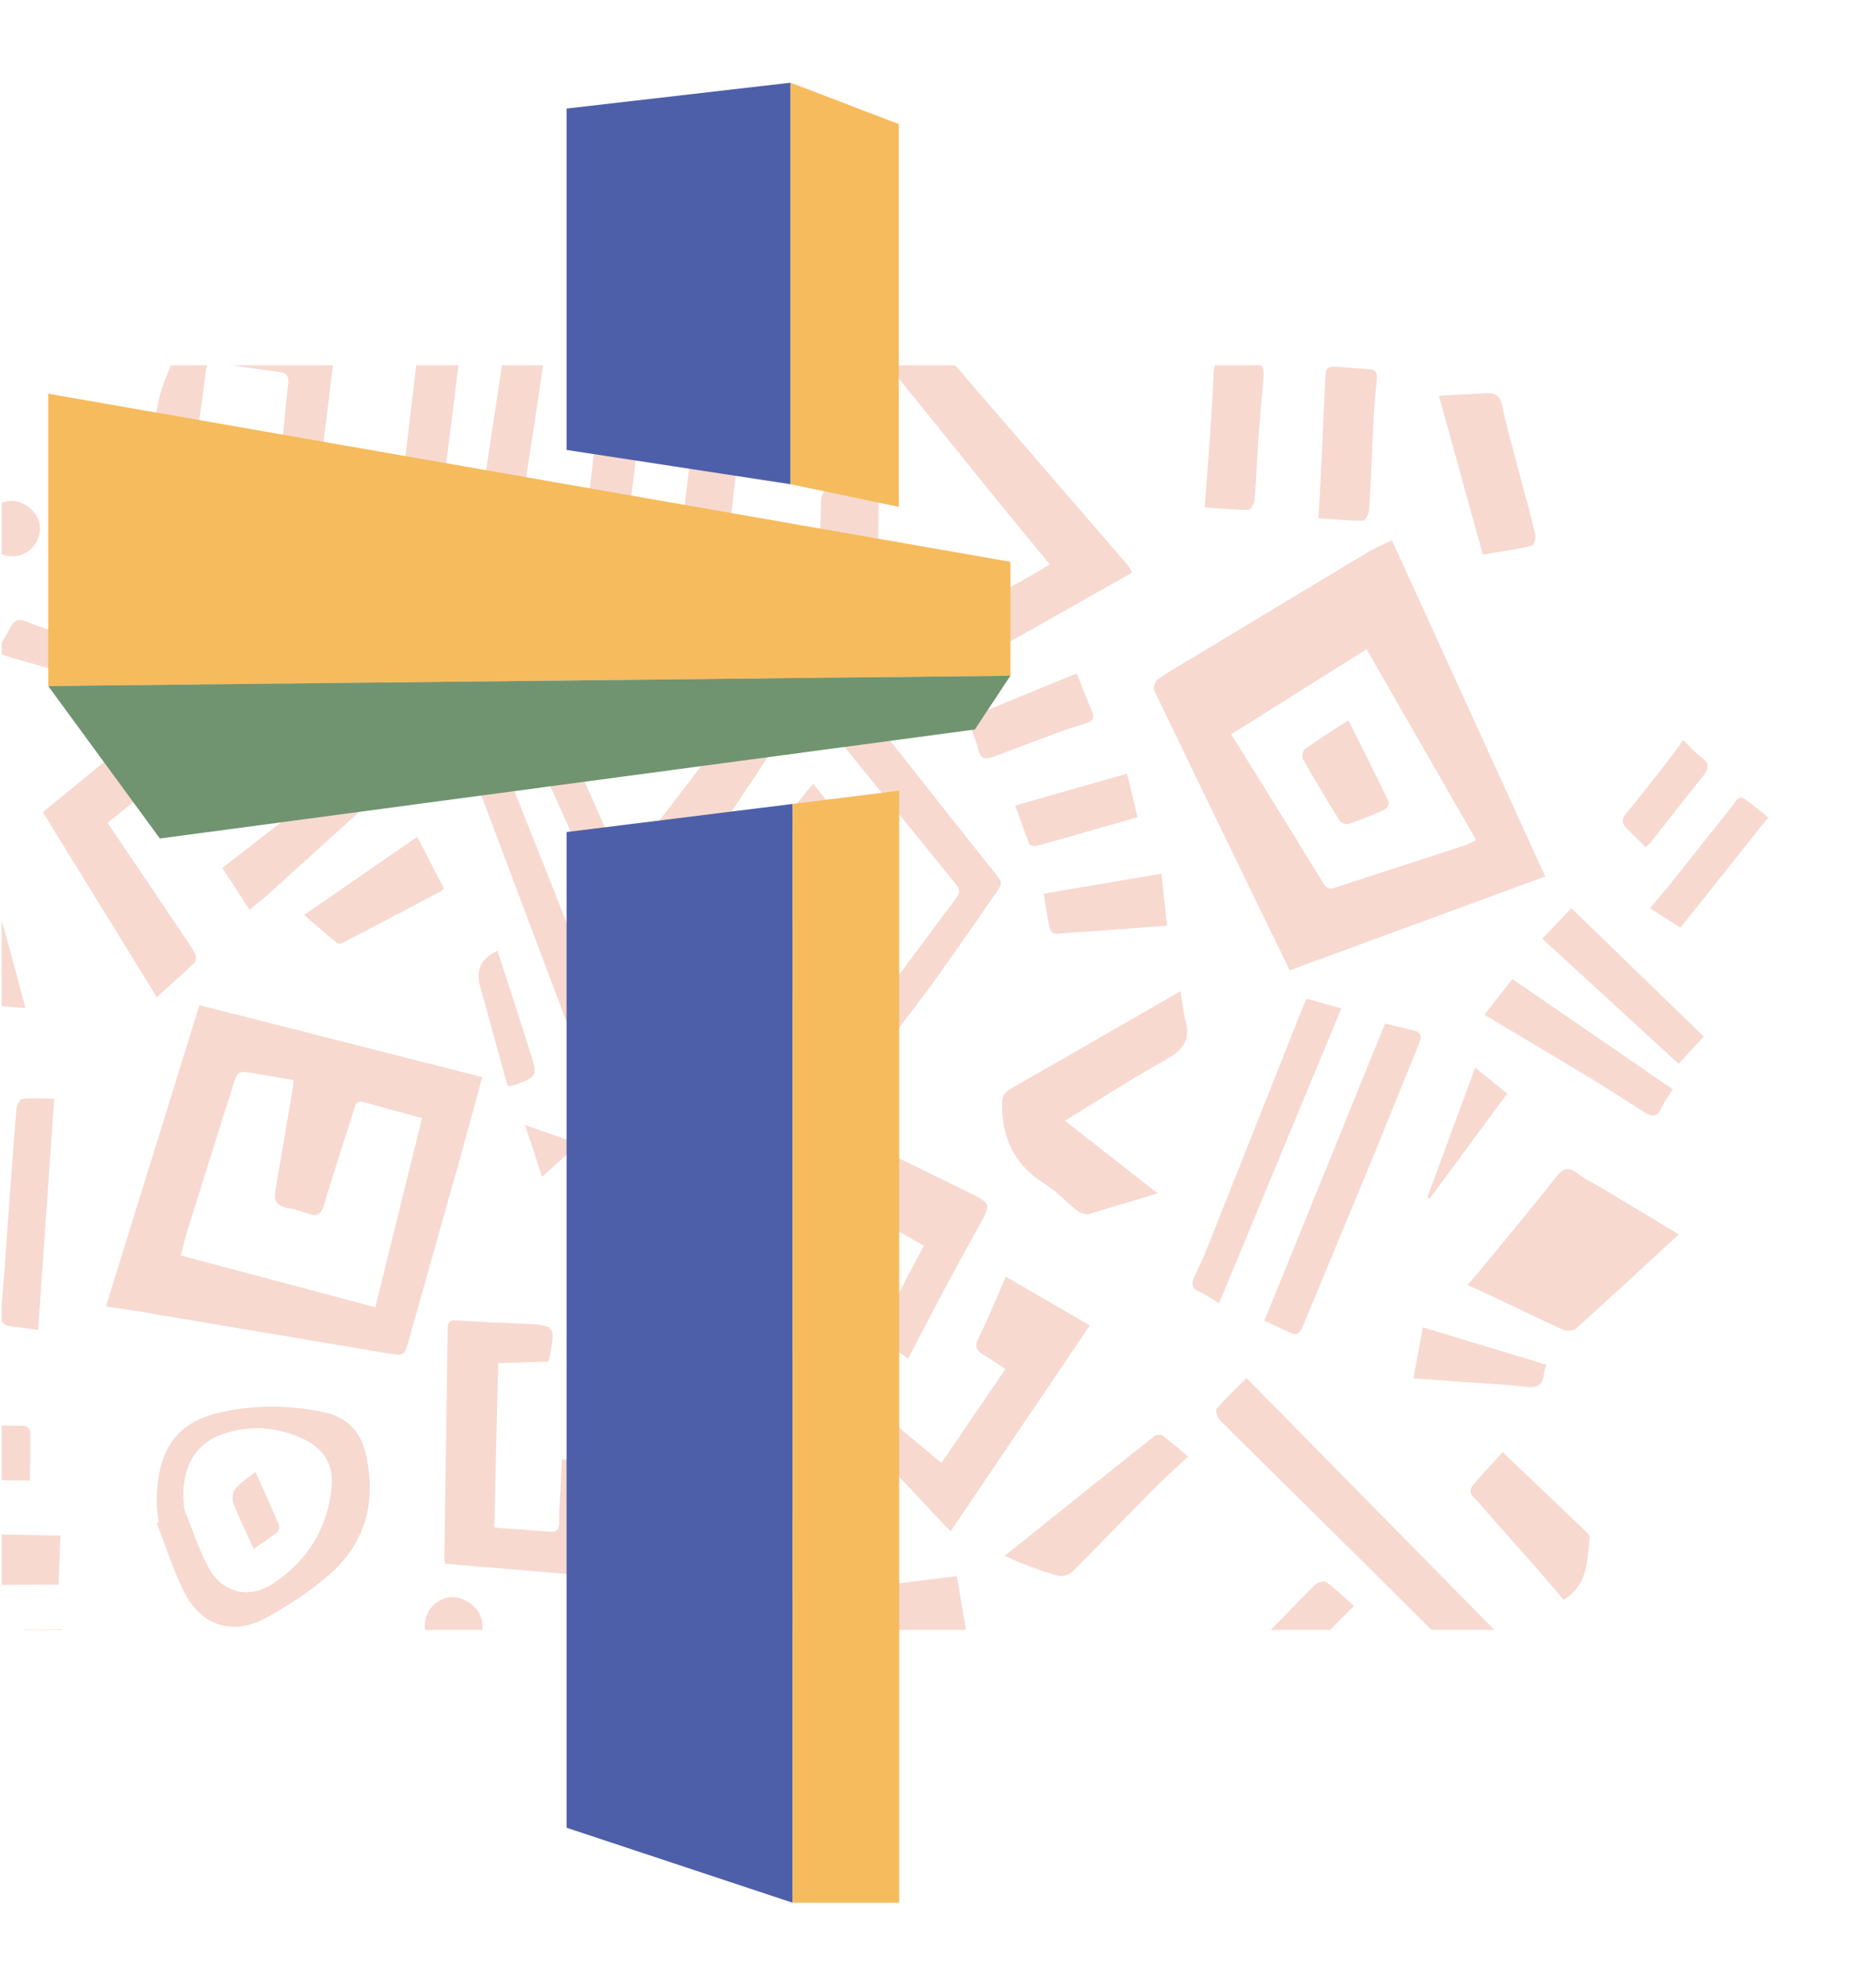 <?xml version="1.0" encoding="utf-8"?>
<svg xmlns="http://www.w3.org/2000/svg" fill="none" height="100%" overflow="visible" preserveAspectRatio="none" style="display: block;" viewBox="0 0 540 577" width="100%">
<g id="Vetor de identidade">
<g id="Elevador lacerda">
<g clip-path="url(#clip0_0_74275)" id="Simbolos sem fundo - Design e Dende-04" opacity="0.2">
<path d="M149.735 76.631C148.891 83.177 148.173 89.741 147.194 96.269C143.161 123.199 139.066 150.111 134.971 177.031C134.746 178.504 134.387 179.959 134.037 181.413C132.86 186.253 133.121 186.711 137.818 187.798C149.367 190.465 160.917 193.123 172.466 195.79C176.49 196.714 176.939 196.454 177.424 192.503C182.345 151.907 187.258 111.301 192.161 70.705C192.215 70.291 192.143 69.861 192.126 69.429C187.904 70.148 183.692 70.866 179.471 71.576C179.355 72.204 179.202 72.824 179.13 73.452C175.125 108.113 171.092 142.783 167.176 177.453C166.889 179.968 166.198 180.892 163.629 180.246C158.977 179.061 154.289 177.983 149.601 176.977C147.194 176.457 146.601 175.199 147.014 172.829C148.927 162.008 150.813 151.179 152.493 140.323C155.869 118.386 159.103 96.431 162.39 74.485C158.169 75.203 153.957 75.922 149.735 76.631Z" fill="#D64115" id="Vector"/>
<path d="M53.55 92.974C51.852 98.361 50.613 103.938 48.368 109.083C44.479 118 44.739 127.41 44.057 136.731C43.841 139.694 43.671 142.657 43.455 145.944C59.387 147.183 75.086 148.404 91.036 149.644C91.332 148.072 91.656 146.743 91.826 145.396C93.605 130.993 95.347 116.59 97.125 102.187C97.727 97.338 97.61 97.194 92.787 96.655C82.073 95.461 71.368 94.24 60.663 92.983C59.755 92.875 58.875 92.471 57.986 92.21C56.513 92.462 55.031 92.713 53.559 92.965L53.55 92.974ZM81.48 132.223C74.457 131.388 67.722 130.409 60.941 129.862C57.735 129.601 56.998 128.183 57.393 125.372C58.238 119.347 59.073 113.33 59.8 107.287C60.061 105.123 61.291 105.06 62.962 105.321C68.979 106.236 74.987 107.179 81.013 107.943C83.42 108.248 83.914 109.334 83.645 111.588C82.971 117.093 82.54 122.633 81.992 128.147C81.867 129.395 81.678 130.634 81.48 132.223Z" fill="#D64115" id="Vector_2"/>
<path d="M208.588 66.637C206.666 82.081 204.717 97.526 202.84 112.971C200.038 135.95 197.281 158.928 194.515 181.907C194.389 182.949 194.362 183.99 194.254 185.472C197.972 185.337 201.457 185.167 204.951 185.086C207.456 185.032 208.372 183.82 208.651 181.341C211.767 153.577 214.982 125.812 218.18 98.056C219.401 87.46 220.676 76.864 221.907 66.269C221.978 65.649 221.889 65.002 221.871 64.374C217.443 65.128 213.016 65.882 208.579 66.628L208.588 66.637Z" fill="#D64115" id="Vector_3"/>
<path d="M123.789 81.04C120.529 108.607 117.296 136.174 113.964 163.723C113.677 166.094 114.117 167.261 116.64 167.593C126.322 168.86 124.885 170.44 126.151 160.877C129.77 133.57 133.04 106.227 136.443 78.894C132.222 79.612 128.01 80.33 123.789 81.04Z" fill="#D64115" id="Vector_4"/>
<path d="M374.421 281.598C399.217 272.493 423.735 263.486 448.612 254.354C433.749 221.758 419.056 189.549 404.103 156.773C401.723 157.95 399.397 158.892 397.268 160.167C380.878 169.982 364.515 179.869 348.152 189.728C344.128 192.153 340.042 194.469 336.162 197.091C335.381 197.621 334.725 199.606 335.102 200.396C348.044 227.325 361.12 254.201 374.421 281.589L374.421 281.598ZM357.447 213.102C370.658 204.796 383.626 196.651 396.756 188.408C407.408 206.969 417.906 225.251 428.549 243.776C427.148 244.44 426.151 245.06 425.073 245.41C412.581 249.487 400.061 253.483 387.587 257.622C385.71 258.242 384.955 257.578 384.066 256.123C378.902 247.637 373.666 239.205 368.43 230.765C364.847 224.973 361.237 219.199 357.447 213.111L357.447 213.102Z" fill="#D64115" id="Vector_5"/>
<path d="M30.747 379.161C34.07 379.646 36.899 380.005 39.71 380.481C63.815 384.53 87.92 388.598 112.024 392.666C117.458 393.582 117.395 393.564 118.877 388.284C123.628 371.331 128.46 354.386 133.211 337.433C135.483 329.315 137.665 321.18 140.018 312.586C112.734 305.654 85.603 298.758 57.896 291.709C48.906 320.668 39.944 349.546 30.747 379.161ZM108.971 379.385C90.066 374.357 71.467 369.409 52.517 364.362C53.145 361.893 53.594 359.72 54.25 357.61C58.615 343.656 63.051 329.719 67.398 315.756C68.97 310.71 68.907 310.665 74.044 311.518C77.78 312.137 81.498 312.811 85.198 313.457C85.144 314.436 85.153 314.75 85.109 315.056C83.402 325.158 81.732 335.269 79.963 345.362C79.478 348.136 80.115 349.869 83.115 350.471C85.414 350.929 87.668 351.62 89.904 352.348C92.275 353.129 93.272 352.258 93.973 349.932C96.784 340.629 99.801 331.39 102.729 322.123C103.151 320.776 103.394 319.276 105.397 319.815C111.028 321.332 116.659 322.868 122.523 324.466C118.015 342.74 113.569 360.744 108.971 379.385Z" fill="#D64115" id="Vector_6"/>
<path d="M250.483 311.868C257.255 303.059 263.91 294.699 270.215 286.088C276.833 277.036 283.12 267.742 289.541 258.556C290.404 257.326 291.176 256.285 289.856 254.632C278.989 241.037 268.221 227.361 257.444 213.695C254.399 209.833 251.534 205.838 248.364 202.084C246.945 200.405 246.828 198.896 247.807 197.181C249.082 194.963 250.367 192.727 251.866 190.653C254.004 187.699 255.064 184.637 255.001 180.856C254.812 169.003 255.019 157.15 255.055 145.297C255.055 144.66 254.947 144.022 254.848 142.963C250.034 142.532 245.203 141.975 240.353 141.795C239.715 141.769 238.449 143.636 238.413 144.66C238.072 154.151 237.856 163.652 237.793 173.152C237.775 176.169 237.084 178.621 235.18 181.081C220.155 200.54 205.282 220.106 190.329 239.619C189.099 241.226 188.47 242.411 190.167 244.27C200.747 255.863 211.255 267.527 221.699 279.245C231.219 289.922 240.631 300.688 250.483 311.859L250.483 311.868ZM208.506 241.37C216.895 228.78 225.211 216.29 233.716 203.503C236.285 206.349 238.754 208.864 240.973 211.575C253.187 226.562 265.32 241.612 277.525 256.608C278.719 258.08 278.764 259.131 277.552 260.738C269.819 270.975 262.239 281.32 254.57 291.592C253.77 292.661 252.72 293.532 251.696 294.591C237.147 276.659 222.831 259.023 208.506 241.379L208.506 241.37Z" fill="#D64115" id="Vector_7"/>
<path d="M129.277 453.798C144.517 455.091 159.695 456.375 175.493 457.713C175.6 453.053 175.951 448.815 175.717 444.612C175.564 441.82 176.472 441.128 179.085 441.101C195.852 440.931 212.62 440.607 229.387 440.401C231.345 440.374 232.746 440.185 232.746 437.77C232.719 423.376 232.728 408.981 232.719 394.291C215.503 393.204 198.484 392.127 180.89 391.013C180.917 394.354 180.818 397.604 181.007 400.837C181.564 410.023 178.753 409.421 189.934 408.856C199.526 408.371 209.126 408.03 219.122 407.608C219.185 413.678 219.239 419.389 219.311 425.935C200.576 425.127 182.076 424.327 163.135 423.519C162.946 427.273 162.749 430.963 162.578 434.645C162.47 436.989 162.237 439.35 162.345 441.685C162.443 443.795 161.626 444.666 159.596 444.522C154.396 444.136 149.187 443.732 143.503 443.301C143.88 427.461 144.257 411.72 144.634 395.602C149.601 395.449 154.351 395.306 159.174 395.153C159.336 394.632 159.489 394.246 159.569 393.842C161.339 384.773 161.114 384.512 152.151 384.171C145.64 383.92 139.129 383.614 132.627 383.219C130.911 383.111 130.004 383.39 129.977 385.329C129.672 407.76 129.322 430.182 128.989 452.613C128.989 452.82 129.079 453.026 129.259 453.789L129.277 453.798Z" fill="#D64115" id="Vector_8"/>
<path d="M12.426 235.695C23.544 253.725 34.393 271.325 45.52 289.383C49.373 285.899 53.028 282.693 56.531 279.326C56.989 278.886 57.016 277.458 56.666 276.812C55.489 274.666 54.079 272.654 52.705 270.625C45.619 260.101 38.515 249.595 31.214 238.775C50.181 223.608 68.907 208.639 87.883 193.473C94.215 201.914 100.466 210.247 106.995 218.948C92.706 230.028 78.831 240.795 64.533 251.885C67.182 255.934 69.706 259.805 72.472 264.034C74.708 262.157 76.54 260.721 78.256 259.167C91.341 247.368 104.363 235.488 117.512 223.752C123.268 218.615 123.331 218.768 119.407 212.366C112.096 200.45 104.866 188.48 97.565 176.564C96.299 174.49 94.817 172.541 92.931 169.794C65.97 191.865 39.342 213.668 12.435 235.695L12.426 235.695Z" fill="#D64115" id="Vector_9"/>
<path d="M-30.647 219.127C-27.549 230.441 -24.558 241.351 -21.567 252.262C-18.227 264.42 -14.913 276.587 -11.473 288.727C-11.212 289.643 -10.135 290.901 -9.317 290.999C-3.92 291.655 1.514 292.032 7.414 292.544C5.95 287.111 4.558 281.912 3.139 276.731C-2.959 254.462 -9.102 232.21 -15.137 209.932C-17.122 202.587 -17.337 202.56 -24.783 203.179C-41.505 204.589 -58.246 205.712 -74.986 206.942C-80.59 207.355 -86.203 207.714 -92.373 208.127C-91.511 213.209 -90.703 217.816 -89.948 222.431C-87.811 235.515 -85.646 248.598 -83.635 261.699C-83.24 264.276 -82.377 265.165 -79.701 264.59C-75.336 263.657 -70.909 263.046 -66.023 262.211C-68.951 249.613 -71.825 237.293 -74.824 224.407C-59.943 222.629 -45.457 220.905 -30.647 219.136L-30.647 219.127Z" fill="#D64115" id="Vector_10"/>
<path d="M145.595 219.487C147.086 219.316 148.352 219.163 149.619 219.02C155.519 218.328 155.384 218.391 157.737 223.653C165.138 240.22 172.735 256.689 180.091 273.283C185.408 285.289 190.527 297.384 195.556 309.506C196.544 311.895 197.496 312.272 199.804 311.293C205.794 308.752 205.92 308.815 203.325 302.915C190.167 273.014 176.983 243.13 163.701 213.291C163.162 212.078 161.59 210.561 160.423 210.498C151.469 210.013 142.497 209.852 133.534 209.609C133.13 209.6 132.716 209.735 131.836 209.887C146.215 248.077 160.521 286.07 175.017 324.547C177.486 323.488 180.028 322.661 182.237 321.306C182.884 320.91 183.046 318.854 182.686 317.813C178.196 304.9 173.822 291.942 168.928 279.183C161.428 259.652 153.552 240.265 145.838 220.816C145.73 220.537 145.73 220.214 145.604 219.496L145.595 219.487Z" fill="#D64115" id="Vector_11"/>
<path d="M246.316 90.127C246.1 90.873 245.957 91.268 245.867 91.681C243.819 100.355 243.873 100.14 252.477 102.151C254.659 102.663 256.761 104.764 258.296 106.632C268.122 118.593 277.758 130.715 287.502 142.748C293.143 149.707 298.863 156.594 304.791 163.796C302.375 165.223 300.228 166.543 298.037 167.765C289.838 172.326 281.611 176.861 273.402 181.413C269.72 183.461 269.621 183.775 271.525 187.636C272.001 188.588 272.54 189.513 273.061 190.438C276.07 195.7 276.133 195.808 281.297 192.916C297.022 184.107 312.694 175.209 328.707 166.166C328.159 165.277 327.782 164.424 327.189 163.742C308.554 142.164 289.873 120.622 271.292 98.99C269.029 96.359 266.577 94.68 263.11 94.025C257.569 92.974 252.118 91.501 246.325 90.136L246.316 90.127Z" fill="#D64115" id="Vector_12"/>
<path d="M-175.258 382.779C-172.743 385.545 -170.714 387.817 -168.639 390.062C-153.677 406.207 -138.679 422.316 -123.779 438.515C-121.974 440.473 -120.106 441.344 -117.466 441.488C-98.597 442.547 -79.728 443.715 -60.868 444.927C-58.793 445.061 -57.401 444.639 -56.638 442.547C-55.668 439.871 -54.518 437.258 -53.252 434.133C-56.647 433.765 -59.485 433.415 -62.332 433.146C-78.803 431.628 -95.283 430.182 -111.745 428.539C-113.191 428.395 -114.816 427.192 -115.831 426.016C-128.27 411.64 -140.646 397.201 -152.931 382.69C-154.422 380.93 -155.778 380.301 -158.078 380.651C-163.538 381.495 -169.052 382.034 -175.249 382.779L-175.258 382.779Z" fill="#D64115" id="Vector_13"/>
<path d="M434.907 492.231C438.024 489.178 440.889 486.367 443.996 483.323C416.586 455.487 389.491 427.973 361.892 399.939C358.857 402.983 355.857 405.785 353.172 408.865C352.759 409.341 353.45 411.433 354.214 412.196C368.745 426.662 383.384 441.003 397.942 455.433C409.24 466.639 420.448 477.935 431.701 489.178C432.599 490.076 433.533 490.92 434.907 492.222L434.907 492.231Z" fill="#D64115" id="Vector_14"/>
<path d="M45.53 442.062C48.08 448.608 50.173 455.37 53.271 461.647C58.372 471.973 67.632 474.936 77.654 469.306C84.219 465.616 90.713 461.431 96.254 456.394C106.645 446.938 109.375 434.735 106.016 421.239C104.525 415.249 100.448 411.272 94.476 409.943C84.363 407.698 74.08 407.59 63.977 409.898C52.445 412.529 45.422 419.308 45.503 436.405C45.503 438.21 45.88 440.015 46.078 441.82C45.889 441.901 45.7 441.982 45.512 442.062L45.53 442.062ZM53.496 437.995C52.104 426.779 56.073 418.859 65.368 415.95C73.227 413.48 80.986 414.145 88.414 417.782C93.991 420.512 96.838 425.109 96.299 431.251C95.212 443.499 89.24 453.116 79.001 459.725C72.023 464.233 64.345 462.132 60.447 454.768C57.627 449.444 55.777 443.607 53.496 437.995Z" fill="#D64115" id="Vector_15"/>
<path d="M336.107 346.331C326.794 339.049 318.19 332.314 309.174 325.256C319.062 319.213 328.267 313.224 337.832 307.89C342.628 305.214 345.87 302.538 344.262 296.522C343.535 293.801 343.274 290.963 342.717 287.668C336.134 291.448 329.884 295.04 323.633 298.632C313.646 304.37 303.677 310.162 293.637 315.801C291.373 317.067 290.844 318.45 290.897 321.117C291.104 330.913 294.867 338.357 303.336 343.584C306.749 345.694 309.542 348.792 312.703 351.342C313.44 351.935 314.508 352.204 315.469 352.428C315.927 352.536 316.493 352.213 317.005 352.06C323.121 350.228 329.237 348.397 336.116 346.331L336.107 346.331Z" fill="#D64115" id="Vector_16"/>
<path d="M426.052 372.956C428.935 374.249 431.369 375.291 433.758 376.422C440.323 379.538 446.834 382.762 453.453 385.752C454.567 386.255 456.65 386.335 457.414 385.653C467.418 376.691 477.27 367.559 487.401 358.238C479.821 353.686 472.439 349.241 465.056 344.814C462.676 343.386 460.108 342.201 457.934 340.504C455.159 338.34 453.588 339.301 451.675 341.716C445.514 349.51 439.164 357.152 432.878 364.838C430.785 367.389 428.639 369.894 426.052 372.965L426.052 372.956Z" fill="#D64115" id="Vector_17"/>
<path d="M263.667 394.273C267.394 387.134 270.852 380.4 274.418 373.728C277.74 367.505 281.126 361.318 284.566 355.158C287.664 349.618 287.566 349.151 281.908 346.385C272.693 341.878 263.479 337.37 254.273 332.835C252.073 331.749 249.944 330.536 247.645 329.306C247.196 329.881 246.738 330.321 246.469 330.851C241.996 339.615 237.614 348.415 233.06 357.134C232.054 359.055 232.566 360.429 233.797 361.722C236.141 364.192 238.593 366.553 241.475 369.445C243.236 367.056 244.951 364.829 246.541 362.512C248.301 359.962 249.837 357.25 251.696 354.781C252.19 354.126 253.824 353.56 254.453 353.883C258.997 356.227 263.416 358.813 268.239 361.525C267.125 363.581 266.119 365.413 265.149 367.263C262.024 373.225 258.961 379.214 255.782 385.15C254.731 387.107 254.929 388.508 256.869 389.721C259.105 391.112 261.251 392.648 263.658 394.273L263.667 394.273Z" fill="#D64115" id="Vector_18"/>
<path d="M257.695 413.588C257.614 413.651 257.507 413.705 257.453 413.795C253.438 420.835 253.492 420.781 259.186 426.654C263.802 431.404 268.257 436.298 272.801 441.12C273.735 442.107 274.696 443.068 275.989 444.388C289.533 424.373 302.851 404.69 316.395 384.674C308.267 379.951 300.364 375.354 292.011 370.496C291.185 372.435 290.476 374.15 289.721 375.856C287.862 380.059 286.12 384.315 284.045 388.41C282.896 390.664 283.452 391.921 285.41 393.097C287.413 394.3 289.353 395.62 291.921 397.282C285.868 406.144 279.905 414.89 273.304 424.57C268.373 420.449 263.56 416.435 258.746 412.412C258.405 412.807 258.054 413.193 257.713 413.588L257.695 413.588Z" fill="#D64115" id="Vector_19"/>
<path d="M-102.467 369.068C-101.219 356.101 -100.006 343.413 -98.731 330.177C-94.366 331.372 -90.352 332.467 -86.023 333.643C-85.376 330.438 -84.82 327.645 -84.254 324.852C-83.464 320.991 -82.646 317.13 -81.883 313.26C-81.587 311.769 -81.236 310.323 -83.562 309.973C-93.881 308.438 -104.192 306.804 -114.942 305.142C-115.229 308.932 -115.499 312.506 -115.768 316.079C-116.864 330.761 -117.887 345.442 -119.109 360.115C-119.324 362.737 -118.534 363.913 -116.082 364.623C-111.619 365.916 -107.245 367.487 -102.467 369.059L-102.467 369.068Z" fill="#D64115" id="Vector_20"/>
<path d="M-138.167 448.24C-139.191 446.857 -139.765 446.004 -140.412 445.214C-154.072 428.494 -167.75 411.801 -181.356 395.045C-182.577 393.537 -183.709 392.89 -185.676 393.276C-190.355 394.192 -195.07 394.911 -200.036 395.755C-199.462 396.59 -198.995 397.38 -198.42 398.089C-185.2 414.468 -171.935 430.82 -158.76 447.234C-157.422 448.905 -156.147 449.623 -153.928 449.381C-148.89 448.833 -143.816 448.635 -138.158 448.249L-138.167 448.24Z" fill="#D64115" id="Vector_21"/>
<path d="M-179.012 470.124C-176.731 464.035 -174.566 458.827 -172.932 453.458C-172.581 452.308 -173.875 450.315 -174.907 449.138C-181.796 441.263 -188.873 433.55 -195.77 425.684C-200.62 420.143 -205.317 414.468 -210.014 408.793C-212.142 406.216 -214.217 404.986 -217.567 407.069C-220.333 408.784 -223.521 409.808 -227.311 411.496C-211.235 431.009 -195.483 450.126 -179.012 470.124Z" fill="#D64115" id="Vector_22"/>
<path d="M367.074 383.309C369.589 384.477 372.023 385.536 374.394 386.712C376.477 387.754 377.42 386.91 378.229 384.961C384.695 369.265 391.269 353.623 397.726 337.927C402.567 326.181 407.255 314.382 412.096 302.637C412.913 300.653 412.428 299.557 410.461 299.063C407.578 298.327 404.678 297.671 402.109 297.052C390.47 325.696 378.875 354.251 367.074 383.3L367.074 383.309Z" fill="#D64115" id="Vector_23"/>
<path d="M209.387 322.392C204.465 325.697 200.208 328.355 196.23 331.372C195.188 332.162 194.613 334.048 194.487 335.484C193.985 341.204 193.733 346.942 193.383 352.949C189.072 352.501 185.093 351.944 181.106 351.701C178.241 351.531 175.331 351.558 172.484 351.881C168.371 352.339 166.871 353.677 166.575 357.727C166.269 361.938 166.602 366.194 166.656 370.72C168.084 370.693 168.901 370.756 169.7 370.648C181.241 369.068 192.781 367.496 204.304 365.781C205.238 365.647 206.693 364.47 206.755 363.698C207.725 350.309 208.507 336.912 209.405 322.401L209.387 322.392Z" fill="#D64115" id="Vector_24"/>
<path d="M280.75 474.82C279.735 468.857 278.792 463.326 277.786 457.408C261.135 459.483 244.44 461.557 227.439 463.667C226.882 469.297 228.391 474.407 229.828 479.462C229.998 480.064 232.261 480.441 233.492 480.315C237.839 479.875 242.149 479.076 246.496 478.591C257.112 477.415 267.736 476.337 278.352 475.215C278.971 475.152 279.573 475.008 280.741 474.811L280.75 474.82Z" fill="#D64115" id="Vector_25"/>
<path d="M353.944 378.173C365.835 349.519 377.501 321.387 389.428 292.643C385.719 291.601 382.701 290.757 379.342 289.823C378.839 290.964 378.345 291.979 377.932 293.029C368.718 316.241 359.521 339.462 350.28 362.666C349.22 365.341 347.936 367.927 346.723 370.541C345.825 372.48 345.978 373.908 348.196 374.878C349.84 375.587 351.322 376.656 353.944 378.182L353.944 378.173Z" fill="#D64115" id="Vector_26"/>
<path d="M28.259 187.735C24.281 186.316 20.796 185.077 17.311 183.838C13.989 182.661 10.621 181.611 7.37 180.282C5.367 179.465 4.199 179.967 3.229 181.772C1.918 184.206 0.481 186.567 -1.144 189.387C0.903 190.051 2.574 190.671 4.28 191.147C14.644 194.065 25.035 196.912 35.381 199.884C39.836 201.159 40.24 201.033 41.255 196.607C43.706 185.912 46.167 175.208 48.601 164.505C48.79 163.679 48.843 162.826 49.014 161.586C44.623 160.32 40.258 159.063 35.381 157.653C33.019 167.621 30.702 177.399 28.25 187.726L28.259 187.735Z" fill="#D64115" id="Vector_27"/>
<path d="M16.987 459.886C17.176 455.136 17.356 450.593 17.553 445.627C-0.732 445.304 -18.712 444.989 -37.024 444.666C-37.222 449.766 -37.41 454.526 -37.635 460.075C-19.421 460.012 -1.37 459.949 16.987 459.886Z" fill="#D64115" id="Vector_28"/>
<path d="M417.744 114.848C422.001 130.212 426.204 145.405 430.506 160.949C435.338 160.132 440.053 159.44 444.696 158.399C445.289 158.264 445.972 156.127 445.729 155.121C444.337 149.204 442.667 143.349 441.122 137.467C439.389 130.859 437.494 124.286 436.093 117.605C435.464 114.633 433.838 114.022 431.395 114.13C427.031 114.318 422.675 114.588 417.744 114.848Z" fill="#D64115" id="Vector_29"/>
<path d="M344.9 422.693C342.116 420.358 339.969 418.437 337.661 416.722C337.122 416.318 335.766 416.255 335.272 416.65C320.903 428.072 306.596 439.566 291.67 451.535C294.032 452.55 295.882 453.457 297.804 454.157C301.01 455.325 304.216 456.555 307.512 457.345C308.635 457.615 310.431 457.004 311.275 456.16C319.071 448.393 326.687 440.455 334.428 432.651C337.715 429.338 341.191 426.213 344.891 422.702L344.9 422.693Z" fill="#D64115" id="Vector_30"/>
<path d="M351.779 507.577C365.529 493.758 379.216 480.019 393.092 466.074C390.137 463.452 387.775 461.117 385.126 459.186C384.488 458.719 382.503 459.204 381.785 459.905C377.276 464.305 373.028 468.983 368.538 473.41C361.075 480.764 353.495 487.984 345.978 495.284C342.152 499.002 342.206 499.882 346.319 503.15C348.07 504.542 349.795 505.97 351.788 507.586L351.779 507.577Z" fill="#D64115" id="Vector_31"/>
<path d="M11.061 385.976C12.623 363.473 14.159 341.393 15.731 318.881C12.444 318.827 9.48 318.576 6.57 318.872C5.852 318.944 4.855 320.74 4.765 321.808C3.858 332.656 3.122 343.521 2.322 354.377C1.676 363.213 1.119 372.049 0.284 380.867C0.023 383.65 0.921 384.755 3.553 384.988C5.879 385.195 8.187 385.59 11.061 385.985L11.061 385.976Z" fill="#D64115" id="Vector_32"/>
<path d="M-23.363 317.507C-23.417 320.704 -23.453 323.739 -23.525 326.783C-23.938 343.521 -24.306 360.259 -24.836 376.997C-24.908 379.376 -24.297 380.579 -21.927 380.921C-19.403 381.28 -16.906 381.765 -13.996 382.259C-13.862 381.046 -13.7 380.157 -13.682 379.259C-13.188 359.855 -12.775 340.45 -12.164 321.045C-12.083 318.567 -12.982 317.723 -15.146 317.651C-17.589 317.57 -20.041 317.561 -23.363 317.507Z" fill="#D64115" id="Vector_33"/>
<path d="M-34.94 428.916C-20.14 429.177 -5.896 429.428 8.689 429.688C8.734 424.83 8.887 420.377 8.788 415.932C8.734 413.319 6.417 413.831 4.89 413.795C-1.082 413.633 -7.063 413.687 -13.036 413.588C-19.125 413.489 -25.214 413.435 -31.285 413.076C-33.665 412.933 -34.248 413.723 -34.293 415.878C-34.383 420.107 -34.698 424.337 -34.931 428.916L-34.94 428.916Z" fill="#D64115" id="Vector_34"/>
<path d="M-98.067 418.85C-95.526 414.504 -93.361 410.966 -91.403 407.312C-91.107 406.755 -91.529 405.462 -92.041 404.878C-99.845 396.087 -107.713 387.35 -115.607 378.649C-116.137 378.065 -116.981 377.499 -117.735 377.428C-123.663 376.817 -129.599 376.332 -136.299 375.739C-124.606 391.445 -110.578 404.07 -98.076 418.859L-98.067 418.85Z" fill="#D64115" id="Vector_35"/>
<path d="M453.956 464.278C461.132 459.878 460.719 452.892 461.536 446.417C461.599 445.915 461.168 445.196 460.755 444.801C452.752 437.133 444.724 429.491 436.272 421.445C433.255 424.777 430.273 427.803 427.606 431.089C425.729 433.397 428.208 434.789 429.402 436.172C434.62 442.224 439.991 448.159 445.271 454.158C448.217 457.507 451.091 460.919 453.965 464.269L453.956 464.278Z" fill="#D64115" id="Vector_36"/>
<path d="M-96.63 138.024C-100.914 141.059 -104.802 143.645 -108.458 146.545C-109.221 147.156 -109.706 149.177 -109.293 150.065C-104.362 160.706 -99.234 171.257 -94.142 181.835C-94.061 182.006 -93.819 182.095 -93.379 182.428C-89.22 180.398 -84.865 178.414 -80.697 176.088C-80.096 175.747 -79.934 173.574 -80.365 172.604C-82.413 167.917 -84.775 163.364 -86.957 158.731C-90.091 152.086 -93.181 145.405 -96.621 138.024L-96.63 138.024Z" fill="#D64115" id="Vector_37"/>
<path d="M439.092 284.13C436.317 287.659 433.713 290.964 430.947 294.484C441.373 300.715 451.297 306.588 461.158 312.559C466.637 315.882 472.034 319.33 477.423 322.805C479.686 324.26 481.213 324.17 482.389 321.449C483.135 319.716 484.374 318.19 485.667 316.142C470.409 305.654 455.06 295.103 439.092 284.139L439.092 284.13Z" fill="#D64115" id="Vector_38"/>
<path d="M382.773 150.407C387.29 150.712 391.511 151.143 395.732 151.125C396.361 151.125 397.448 149.015 397.52 147.83C398.058 138.769 398.364 129.7 398.831 120.64C399.019 117.021 399.397 113.411 399.729 109.801C399.909 107.862 399.01 107.143 397.151 107.08C394.484 106.982 391.826 106.721 389.167 106.524C385.117 106.218 384.928 106.38 384.731 110.547C384.3 119.724 383.896 128.892 383.455 138.069C383.276 141.903 383.033 145.728 382.773 150.407Z" fill="#D64115" id="Vector_39"/>
<path d="M456.192 263.585C453.255 266.665 450.642 269.404 447.768 272.412C461.051 284.615 474.064 296.558 487.32 308.725C489.79 306.058 492.089 303.571 494.64 300.814C481.923 288.503 469.313 276.282 456.192 263.576L456.192 263.585Z" fill="#D64115" id="Vector_40"/>
<path d="M349.768 147.255C354.088 147.551 358.21 147.973 362.341 147.973C362.997 147.973 364.147 146.168 364.236 145.127C364.721 139.497 364.883 133.839 365.278 128.2C365.718 122.031 366.284 115.862 366.814 109.702C367.056 106.874 366.535 104.943 362.97 105.168C360.761 105.311 358.462 105.051 356.288 104.602C353.289 103.973 352.507 105.482 352.373 107.978C352.076 113.411 351.816 118.844 351.447 124.276C350.936 131.819 350.352 139.362 349.768 147.255Z" fill="#D64115" id="Vector_41"/>
<path d="M128.819 257.721C126.43 253.097 123.96 248.32 121.14 242.86C110.219 250.385 99.604 257.703 88.252 265.542C91.692 268.488 94.763 271.164 97.915 273.732C98.239 273.992 99.146 273.804 99.631 273.552C109.169 268.577 118.679 263.567 128.19 258.556C128.352 258.467 128.442 258.233 128.819 257.73L128.819 257.721Z" fill="#D64115" id="Vector_42"/>
<path d="M-161.481 179.536C-166.672 192.26 -171.818 204.859 -177.189 218.023C-172.079 219.154 -167.247 220.33 -162.352 221.157C-161.804 221.246 -160.484 219.441 -160.26 218.373C-158.76 211.064 -157.512 203.7 -156.075 196.373C-155.437 193.131 -154.62 189.926 -153.784 186.729C-153.165 184.322 -153.515 182.616 -156.227 181.808C-157.943 181.296 -159.541 180.398 -161.481 179.536Z" fill="#D64115" id="Vector_43"/>
<path d="M-143.457 225.763C-138.355 224.901 -133.622 224.281 -129.033 223.123C-128.252 222.926 -127.623 220.357 -127.686 218.921C-127.919 214.027 -128.557 209.151 -128.916 204.257C-129.356 198.187 -129.626 192.108 -130.039 186.047C-130.138 184.592 -130.506 183.146 -130.757 181.7C-136.407 182.778 -138.634 185.113 -139.271 190.285C-140.556 200.764 -141.849 211.243 -143.133 221.722C-143.259 222.755 -143.304 223.788 -143.465 225.772L-143.457 225.763Z" fill="#D64115" id="Vector_44"/>
<path d="M338.82 268.631C338.272 263.531 337.761 258.79 337.195 253.546C325.852 255.476 314.68 257.371 303.004 259.355C303.543 262.516 303.992 265.866 304.711 269.161C305.294 271.828 307.621 270.849 309.219 270.759C315.506 270.436 321.775 269.906 328.052 269.448C331.537 269.197 335.021 268.928 338.82 268.64L338.82 268.631Z" fill="#D64115" id="Vector_45"/>
<path d="M280.857 208.442C282.052 211.809 283.291 214.665 284.054 217.637C284.8 220.555 286.425 220.376 288.572 219.567C295.146 217.08 301.72 214.584 308.321 212.159C310.62 211.315 312.982 210.642 315.326 209.905C317.203 209.322 317.886 208.325 317.014 206.332C315.488 202.839 314.141 199.265 312.605 195.43C301.944 199.803 291.536 204.069 280.866 208.442L280.857 208.442Z" fill="#D64115" id="Vector_46"/>
<path d="M-73.36 396.177C-71.86 396.078 -70.81 396.078 -69.777 395.926C-60.805 394.597 -51.851 393.178 -42.87 391.93C-40.724 391.633 -39.807 390.744 -40.158 388.643C-40.688 385.402 -41.253 382.169 -41.846 378.649C-51.869 379.682 -61.937 380.678 -71.995 381.828C-72.723 381.908 -73.899 383.049 -73.89 383.686C-73.872 387.718 -73.585 391.741 -73.369 396.186L-73.36 396.177Z" fill="#D64115" id="Vector_47"/>
<path d="M330.252 237.158C329.237 232.947 328.285 228.978 327.208 224.515C316.332 227.613 305.923 230.576 294.751 233.764C296.134 237.616 297.373 241.28 298.81 244.863C298.99 245.303 300.265 245.689 300.876 245.518C310.512 242.833 320.122 240.058 330.261 237.158L330.252 237.158Z" fill="#D64115" id="Vector_48"/>
<path d="M-72.884 367.065C-64.72 366.796 -57.176 366.554 -49.632 366.302C-47.926 366.248 -46.202 365.988 -44.522 366.158C-41.244 366.5 -40.678 364.793 -40.669 362.01C-40.642 354.207 -40.562 354.189 -48.294 353.659C-54.886 353.201 -61.487 352.887 -68.061 352.285C-70.235 352.087 -71.267 352.599 -71.492 354.799C-71.887 358.705 -72.372 362.611 -72.884 367.056L-72.884 367.065Z" fill="#D64115" id="Vector_49"/>
<path d="M513.373 237.221C511.02 235.363 508.945 233.567 506.709 232.004C504.635 230.559 503.889 232.696 502.991 233.809C497.369 240.804 491.837 247.871 486.242 254.884C483.996 257.695 481.643 260.434 479.039 263.558C482.236 265.606 484.984 267.366 487.867 269.216C496.264 258.683 504.563 248.275 513.373 237.221Z" fill="#D64115" id="Vector_50"/>
<path d="M448.908 396.042C437.108 392.477 425.432 388.948 413.084 385.213C412.176 390.08 411.305 394.794 410.344 399.984C415.401 400.361 419.927 400.711 424.462 401.044C430.623 401.502 436.82 401.717 442.945 402.48C446.34 402.902 447.921 401.906 448.271 398.619C448.343 397.901 448.612 397.209 448.917 396.033L448.908 396.042Z" fill="#D64115" id="Vector_51"/>
<path d="M-40.203 404.115C-52.417 405.713 -63.912 407.222 -75.668 408.766C-75.408 411.945 -75.345 414.818 -74.842 417.62C-74.698 418.446 -73.297 419.685 -72.516 419.658C-64.083 419.371 -55.659 418.904 -47.244 418.374C-46.615 418.338 -45.753 417.557 -45.474 416.92C-43.741 412.924 -42.142 408.874 -40.203 404.124L-40.203 404.115Z" fill="#D64115" id="Vector_52"/>
<path d="M-68.502 325.014C-68.816 329.575 -69.103 333.697 -69.418 338.07C-60.697 338.869 -52.219 339.695 -43.732 340.342C-43.086 340.396 -41.882 339.336 -41.748 338.636C-41.164 335.717 -40.742 332.736 -40.598 329.764C-40.562 328.965 -41.631 327.447 -42.313 327.375C-50.89 326.477 -59.485 325.786 -68.511 325.005L-68.502 325.014Z" fill="#D64115" id="Vector_53"/>
<path d="M-63.597 300.572C-64.46 304.55 -65.304 308.438 -66.238 312.748C-57.005 314.607 -48.195 316.376 -38.855 318.261C-38.172 314.697 -37.382 311.32 -36.96 307.89C-36.87 307.136 -37.948 305.627 -38.702 305.466C-46.803 303.751 -54.949 302.233 -63.597 300.572Z" fill="#D64115" id="Vector_54"/>
<path d="M-115.912 231.735C-117.457 241.603 -118.965 251.05 -120.357 260.514C-120.465 261.259 -119.944 262.642 -119.387 262.858C-115.957 264.178 -112.436 265.246 -108.368 266.584C-108.395 262.014 -108.458 258.215 -108.422 254.417C-108.377 248.885 -108.314 243.345 -108.17 237.814C-108.089 234.743 -109.032 232.704 -112.463 232.489C-113.496 232.426 -114.511 232.049 -115.912 231.726L-115.912 231.735Z" fill="#D64115" id="Vector_55"/>
<path d="M-78.65 296.522C-77.752 292.616 -76.854 288.701 -75.857 284.337C-81.488 283.816 -86.85 283.322 -92.22 282.828C-97.734 282.325 -103.267 281.921 -108.772 281.293C-110.927 281.041 -111.323 282.271 -111.619 283.816C-111.906 285.306 -112.203 286.689 -110.092 287.318C-99.989 290.335 -89.912 293.469 -79.826 296.54C-79.548 296.621 -79.216 296.54 -78.668 296.522L-78.65 296.522Z" fill="#D64115" id="Vector_56"/>
<path d="M488.667 214.799C487.051 217.017 485.686 218.993 484.204 220.887C480.252 225.934 476.336 231.007 472.214 235.91C470.696 237.715 470.786 238.99 472.367 240.507C474.136 242.196 475.851 243.938 477.8 245.868C478.501 245.159 479.12 244.629 479.614 244.001C484.446 237.885 489.179 231.699 494.101 225.664C495.915 223.446 496.822 221.758 493.894 219.72C492.089 218.463 490.643 216.694 488.667 214.808L488.667 214.799Z" fill="#D64115" id="Vector_57"/>
<path d="M147.517 315.28C148.415 315.082 148.945 315.02 149.439 314.849C155.761 312.685 156.084 312.182 154.127 305.968C150.956 295.929 147.669 285.935 144.418 275.887C139.425 278.365 138.06 281.571 139.434 286.429C141.94 295.247 144.301 304.109 146.735 312.945C146.924 313.646 147.193 314.328 147.517 315.28Z" fill="#D64115" id="Vector_58"/>
<path d="M-58.209 288.395C-50.665 290.497 -43.544 292.49 -35.829 294.645C-34.805 290.542 -33.772 286.653 -32.955 282.729C-32.847 282.191 -33.709 281.014 -34.329 280.826C-38.73 279.542 -43.166 278.374 -47.63 277.342C-48.348 277.171 -49.552 277.611 -50.037 278.177C-52.713 281.347 -55.246 284.642 -58.209 288.386L-58.209 288.395Z" fill="#D64115" id="Vector_59"/>
<path d="M-104.928 486.268C-108.844 481.77 -112.337 477.648 -116.02 473.706C-116.442 473.257 -118.247 473.455 -118.912 473.975C-121.911 476.337 -124.731 478.932 -128.144 481.895C-124.722 486.107 -121.399 490.327 -117.861 494.368C-117.466 494.817 -115.624 494.592 -114.906 494.072C-111.727 491.773 -108.709 489.259 -104.937 486.268L-104.928 486.268Z" fill="#D64115" id="Vector_60"/>
<path d="M-202.722 388.365C-201.671 384.683 -200.575 381.136 -199.722 377.544C-199.569 376.898 -200.234 375.56 -200.827 375.317C-208.038 372.435 -215.304 369.696 -222.938 366.778C-223.512 369.22 -224.105 371.447 -224.5 373.701C-224.599 374.249 -224.213 375.183 -223.746 375.488C-217.414 379.655 -211.029 383.749 -204.643 387.835C-204.23 388.095 -203.665 388.113 -202.722 388.365Z" fill="#D64115" id="Vector_61"/>
<path d="M437.575 317.363C434.467 314.849 431.611 312.532 428.279 309.83C423.537 322.706 418.975 335.071 414.413 347.436C414.646 347.553 414.889 347.66 415.122 347.777C422.684 337.531 430.255 327.277 437.575 317.363Z" fill="#D64115" id="Vector_62"/>
<path d="M133.426 480.513C137.791 479.732 140.817 474.963 139.91 470.303C139.12 466.262 134.396 462.958 130.301 463.586C125.774 464.287 122.649 468.651 123.439 473.176C124.283 477.998 128.819 481.33 133.426 480.513Z" fill="#D64115" id="Vector_63"/>
<path d="M86.68 210.282C84.183 212.608 82.369 214.386 80.465 216.056C74.286 221.471 68.081 226.841 61.884 232.237C61.318 232.731 60.554 233.18 60.33 233.809C59.989 234.77 60.034 235.874 59.926 236.925C60.878 236.898 62.054 237.221 62.737 236.781C66.401 234.411 69.922 231.806 73.532 229.355C77.322 226.778 81.04 224.066 85.01 221.785C87.883 220.133 88.952 218.175 87.919 215.033C87.497 213.758 87.228 212.429 86.68 210.291L86.68 210.282Z" fill="#D64115" id="Vector_64"/>
<path d="M4.999 161.326C9.211 160.599 12.255 156.288 11.501 152.095C10.783 148.045 6.166 144.732 2.233 145.45C-2.231 146.258 -5.123 150.488 -4.269 154.959C-3.452 159.296 0.607 162.08 4.999 161.326Z" fill="#D64115" id="Vector_65"/>
<path d="M18.174 472.79C14.24 472.835 11.034 472.979 7.837 472.862C6.058 472.799 5.511 473.527 5.672 475.107C5.987 478.178 6.166 481.276 6.732 484.302C6.867 485.039 8.259 486.026 9.112 486.062C12.39 486.206 15.677 486.008 19.736 485.919C19.189 481.312 18.695 477.181 18.165 472.781L18.174 472.79Z" fill="#D64115" id="Vector_66"/>
<path d="M-2.51 392.576C-10.422 390.789 -17.858 389.11 -25.78 387.323C-26.121 389.442 -26.615 391.373 -26.642 393.303C-26.651 393.977 -25.618 395.153 -24.917 395.279C-18.954 396.383 -12.973 397.389 -6.956 398.188C-6.075 398.305 -4.773 397.38 -4.135 396.572C-3.39 395.629 -3.166 394.282 -2.501 392.576L-2.51 392.576Z" fill="#D64115" id="Vector_67"/>
<path d="M-27.324 176.959C-26.695 181.054 -22.564 183.891 -18.298 183.155C-14.759 182.545 -12.326 179.231 -12.819 175.702C-13.331 172.065 -17.535 169.066 -21.369 169.596C-25.213 170.126 -27.863 173.412 -27.315 176.968L-27.324 176.959Z" fill="#D64115" id="Vector_68"/>
<path d="M-108.683 205.81C-108.045 201.518 -107.066 197.154 -106.958 192.763C-106.923 191.398 -109.006 189.396 -110.56 188.731C-112.572 187.878 -114.718 188.462 -115.23 191.353C-115.58 193.338 -116.299 195.25 -116.703 197.217C-118.113 203.97 -116.496 205.801 -108.683 205.81Z" fill="#D64115" id="Vector_69"/>
<path d="M152.457 326.514C154.128 331.632 155.601 336.14 157.361 341.51C161.052 338.205 164.303 335.296 168.03 331.955C162.821 330.132 157.981 328.444 152.457 326.514Z" fill="#D64115" id="Vector_70"/>
<path d="M391.475 209.016C386.922 211.989 382.773 214.575 378.785 217.403C378.193 217.825 377.905 219.621 378.291 220.313C381.713 226.347 385.278 232.3 388.943 238.191C389.338 238.819 390.793 239.358 391.484 239.125C395.014 237.93 398.498 236.548 401.902 235.021C402.576 234.716 403.42 233.198 403.195 232.722C399.432 224.874 395.508 217.098 391.466 209.016L391.475 209.016Z" fill="#D64115" id="Vector_71"/>
<path d="M253.24 269.269C255.979 266.243 258.449 263.63 260.739 260.864C261.098 260.433 260.955 259.104 260.542 258.583C252.638 248.418 244.654 238.316 236.086 227.424C233.132 231.097 230.518 233.988 228.444 237.23C227.986 237.939 229.207 240.121 230.123 241.253C235.242 247.539 240.514 253.698 245.696 259.93C248.076 262.795 250.375 265.722 253.231 269.26L253.24 269.269Z" fill="#D64115" id="Vector_72"/>
<path d="M73.64 449.488C76.28 447.657 78.499 446.247 80.546 444.622C80.995 444.262 81.193 443.014 80.941 442.422C78.822 437.447 76.568 432.517 74.161 427.129C71.79 429.078 69.652 430.38 68.179 432.221C67.416 433.173 67.344 435.256 67.829 436.495C69.446 440.653 71.448 444.648 73.649 449.479L73.64 449.488Z" fill="#D64115" id="Vector_73"/>
</g>
<g id="Group 3778">
<path d="M13.999 114.254L293.353 163.04V196.097L13.999 199.1V114.254Z" fill="#F6BB5D" id="Vector_74"/>
<path d="M13.999 199.1L293.353 196.097L283.021 211.71L46.422 243.347L13.999 199.1Z" fill="#719470" id="Vector_75"/>
<path d="M164.489 31.505L229.528 24V140.532L164.489 130.58V31.505Z" fill="#4E5FA9" id="Vector_76"/>
<path d="M164.489 241.468L230.12 233.311V552.193L164.489 530.429V241.468Z" fill="#4E5FA9" id="Vector_77"/>
<path d="M229.527 24L260.929 36.012V147.088L229.527 140.532V24Z" fill="#F6BB5D" id="Vector_78"/>
<path d="M230.12 233.311L261.062 229.462V552.193H230.12V233.311Z" fill="#F6BB5D" id="Vector_79"/>
</g>
</g>
</g>
<defs>
<clipPath id="clip0_0_74275">
<rect fill="white" height="367" transform="matrix(-1 -8.74228e-08 -8.74228e-08 1 539.5 106)" width="539"/>
</clipPath>
</defs>
</svg>